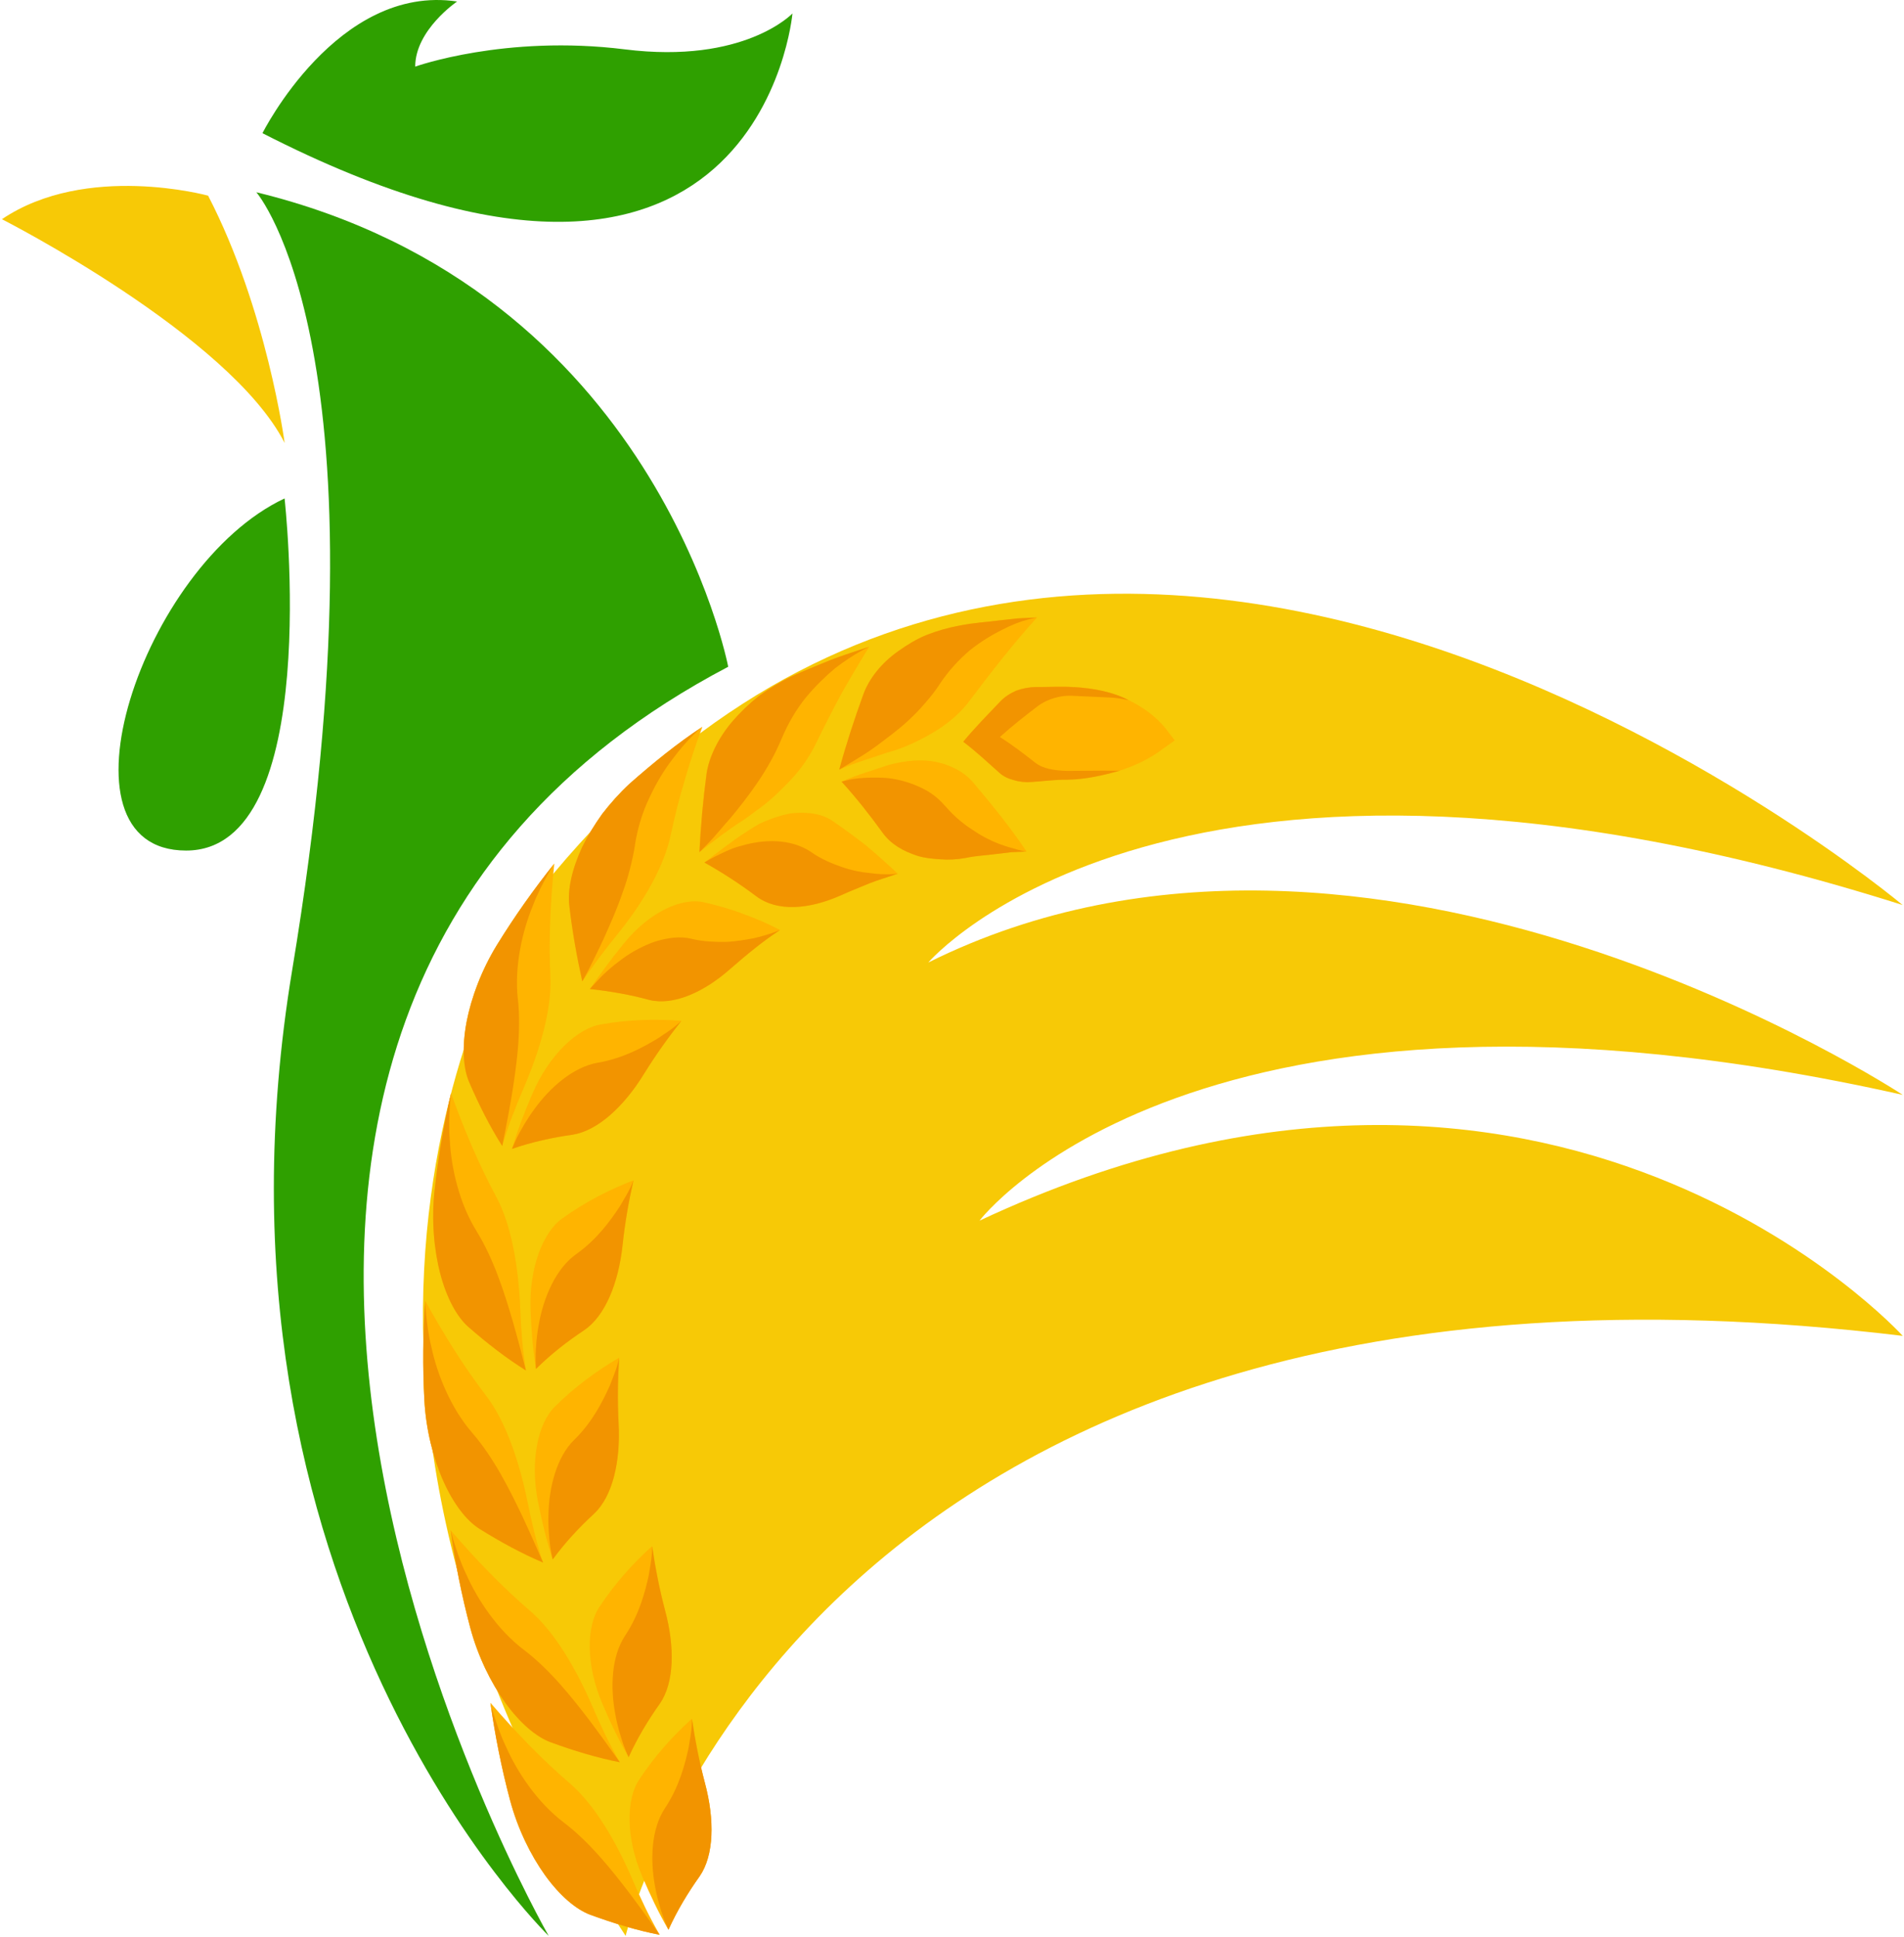 <svg width="932" height="948" viewBox="0 0 932 948" fill="none" xmlns="http://www.w3.org/2000/svg">
<path d="M128.476 65.186C128.476 65.186 165.129 -8.069 223.747 0.734C223.747 0.734 203.243 14.638 203.243 32.603C203.243 32.603 247.207 16.847 305.825 24.157C364.443 31.498 387.904 6.582 387.904 6.582C387.904 6.582 371.787 189.735 128.476 65.186Z" fill="#2FA000"/>
<path d="M931.388 442.993C931.388 442.993 523.108 100.075 258.547 442.993C258.547 442.993 115.446 656.358 306.247 947.494C306.247 947.494 391.608 588.593 931.388 653.824C931.388 653.824 760.668 465.7 479.47 597.429C479.47 597.429 584.911 458.066 931.388 535.869C931.388 535.869 670.304 363.696 454.385 471.093C454.385 471.093 574.903 330.04 931.388 442.96V442.993Z" fill="#F7C906"/>
<path d="M125.487 94.098C125.487 94.098 193.268 172.16 143.066 474.504C92.863 776.814 268.588 947.493 268.588 947.493C268.588 947.493 15.009 505.852 356.45 326.337C356.45 326.337 321.292 141.786 125.487 94.098Z" fill="#2FA000"/>
<path d="M101.832 95.755C101.832 95.755 42.239 79.414 0.939 107.287C0.939 107.287 112.392 163.974 139.329 216.796C139.329 216.796 130.686 151.467 101.864 95.755H101.832Z" fill="#F7C906"/>
<path d="M139.296 243.954C139.296 243.954 158.76 416.289 91.109 416.289C23.457 416.289 69.63 276.667 139.296 243.954Z" fill="#2FA000"/>
<path d="M410.844 376.69C418.577 373.214 426.538 371.07 434.401 368.308C442.817 366.067 450.778 362.169 457.797 357.88C464.783 353.657 470.827 348.297 475.116 342.287C485.189 328.968 496.171 314.772 507.642 302.2L498.284 302.655L488.828 303.695C482.492 304.539 476.253 304.832 469.852 306.163C464.263 307.17 458.837 308.73 453.768 310.711C448.699 312.726 443.955 315.682 439.828 318.638C431.477 324.485 425.401 332.249 422.639 339.916C418.22 352.098 414.256 364.183 410.876 376.657L410.844 376.69Z" fill="#FFB400"/>
<path d="M459.876 335.011C457.699 338.357 455.295 341.313 452.76 344.204C450.226 347.193 447.561 349.921 444.832 352.455C439.405 357.491 433.817 361.486 428.78 365.287C423.776 368.958 419.26 371.524 416.01 373.538C412.793 375.585 410.811 376.657 410.811 376.657C414.191 364.183 418.155 352.098 422.574 339.916C425.336 332.249 431.412 324.485 439.763 318.638C443.922 315.682 448.666 312.726 453.703 310.711C458.772 308.73 464.198 307.17 469.787 306.163C476.188 304.832 482.427 304.539 488.763 303.695L498.219 302.655L507.577 302.2C507.577 302.2 505.725 302.525 502.67 303.37C499.616 304.149 495.294 305.774 490.388 308.307C485.481 310.776 480.022 314.057 474.726 318.281C469.364 322.829 464.198 328.416 459.844 335.011H459.876Z" fill="#F29400"/>
<path d="M411.949 382.569C419.552 379.126 427.383 377.047 435.084 374.351C443.402 372.142 451.558 371.459 458.609 372.986C465.693 374.611 471.639 377.762 475.733 382.245C485.416 393.68 494.222 404.432 502.475 416.744L494.969 417.069L487.561 417.946C482.654 418.628 477.618 418.791 472.776 419.863C468.487 420.675 464.328 420.87 460.299 420.545C456.302 420.253 452.565 419.928 449.023 418.823C441.94 416.549 435.994 413.041 432.062 407.616C425.758 398.91 419.032 390.366 411.916 382.537L411.949 382.569Z" fill="#FFB400"/>
<path d="M462.833 394.687C460.689 392.218 458.252 389.944 455.685 388.222C453.118 386.533 450.388 385.201 447.594 384.096C442.005 381.887 436.091 380.653 430.827 380.62C425.531 380.49 420.754 380.718 417.375 381.303C413.996 381.952 411.948 382.57 411.948 382.57C419.065 390.366 425.791 398.91 432.094 407.648C436.026 413.073 441.972 416.582 449.056 418.856C452.598 419.96 456.334 420.318 460.331 420.578C464.328 420.903 468.52 420.675 472.809 419.895C477.65 418.823 482.687 418.661 487.593 417.979L495.002 417.102L502.508 416.777C502.508 416.777 501.045 416.614 498.641 415.997C496.204 415.282 492.857 414.47 488.99 413.009C485.124 411.514 480.737 409.37 476.22 406.252C471.769 403.458 467.187 399.722 462.866 394.687H462.833Z" fill="#F29400"/>
<path d="M342.348 417.069C349.431 411.579 356.482 406.024 363.891 401.346C365.84 400.047 367.725 398.65 369.577 397.22C371.462 395.921 373.281 394.524 375.069 393.095C378.61 390.269 381.892 386.988 384.947 383.901C391.12 377.859 396.092 370.712 399.341 364.02C403.175 356.094 407.27 348.07 411.624 339.948C416.01 332.184 420.624 324.388 425.498 316.526C419.097 318.735 412.663 320.62 406.262 323.153C399.861 325.817 393.46 328.286 387.124 331.21C381.567 333.939 376.271 337.122 371.462 340.631C366.685 344.399 362.429 348.557 358.757 352.748C351.478 361.194 346.994 370.712 345.824 378.639C344.07 391.698 342.933 404.627 342.315 417.102L342.348 417.069Z" fill="#FFB400"/>
<path d="M382.542 361.616C376.303 376.819 366.035 390.171 357.652 400.274C353.33 405.082 349.691 409.662 346.897 412.488C344.135 415.412 342.38 417.069 342.38 417.069C342.998 404.594 344.135 391.665 345.889 378.606C347.059 370.68 351.511 361.161 358.822 352.715C362.461 348.524 366.75 344.399 371.527 340.598C376.336 337.089 381.632 333.906 387.189 331.177C393.557 328.221 399.958 325.785 406.327 323.121C412.728 320.619 419.13 318.703 425.563 316.494C425.563 316.494 418.09 319.872 408.829 327.019C404.215 330.885 399.211 335.66 394.532 341.313C389.886 346.965 385.694 354.112 382.574 361.616H382.542Z" fill="#F29400"/>
<path d="M344.817 422.17C351.738 416.777 358.659 411.352 365.905 406.771C367.822 405.504 369.74 404.302 371.657 403.23C373.606 402.288 375.588 401.476 377.538 400.762C381.437 399.365 385.206 398.228 388.846 397.903C396.222 397.416 402.623 398.39 407.529 401.801C413.313 405.764 418.837 409.825 424.101 413.951C429.462 418.434 434.564 423.014 439.438 427.627C434.791 429.284 430.015 430.616 425.433 432.435C420.884 434.384 416.238 436.106 411.754 438.185C396.027 445.169 380.527 446.404 370.227 438.705C362.234 432.695 353.785 427.237 344.85 422.17H344.817Z" fill="#FFB400"/>
<path d="M397.294 417.167C386.994 410.15 373.606 410.8 363.013 413.918C357.652 415.218 353.233 417.687 349.951 419.246C346.702 420.903 344.817 422.137 344.817 422.137C353.785 427.172 362.234 432.662 370.194 438.672C380.495 446.371 396.027 445.137 411.721 438.152C416.205 436.073 420.852 434.352 425.401 432.402C429.982 430.583 434.759 429.251 439.405 427.595C439.405 427.595 433.849 428.472 425.823 427.302C421.891 426.977 417.342 426.133 412.403 424.444C407.497 422.754 402.428 420.74 397.229 417.167H397.294Z" fill="#F29400"/>
<path d="M285.029 480.319C290.456 472.392 296.142 464.726 302.121 457.417C314.761 441.888 324.736 424.639 328.116 409.565C330.033 400.697 332.21 391.568 334.907 382.732C337.506 373.701 340.463 364.573 343.81 355.737C331.527 363.826 319.7 373.441 308.197 383.577C303.226 388.19 298.709 393.258 294.745 398.423C290.911 403.815 287.596 409.208 284.997 414.536C279.96 425.418 277.686 435.586 278.726 443.61C280.155 456.215 282.43 468.624 285.029 480.319Z" fill="#FFB400"/>
<path d="M310.829 413.626C309.497 421.747 307.287 430.194 304.46 437.698C301.796 445.462 298.579 452.544 295.752 458.878C292.893 465.18 290.163 470.443 288.279 474.309C286.329 478.11 285.029 480.286 285.029 480.286C282.43 468.591 280.188 456.182 278.726 443.578C277.686 435.554 279.96 425.386 284.997 414.503C287.596 409.175 290.911 403.783 294.745 398.39C298.709 393.257 303.226 388.157 308.197 383.544C319.7 373.409 331.527 363.793 343.81 355.704C343.81 355.704 336.791 361.194 329.123 371.655C325.224 376.657 321.292 383.122 317.978 390.236C314.566 397.221 312.064 405.375 310.797 413.593L310.829 413.626Z" fill="#F29400"/>
<path d="M288.766 484.022C294.095 476.29 299.619 468.786 305.468 461.639C317.978 446.274 333.997 438.932 345.077 441.726C351.608 443.253 357.88 445.007 364.086 447.411C370.195 449.62 376.043 452.121 381.827 455.175C373.444 460.632 365.613 467.13 357.912 473.822C344.687 485.646 329.708 492.273 317.88 489.382C308.425 486.783 298.872 485.159 288.766 484.022Z" fill="#FFB400"/>
<path d="M338.774 459.528C332.795 458.034 326.816 459.008 320.772 460.795C314.923 462.809 309.205 465.895 304.46 469.404C299.684 472.88 295.655 476.486 293.023 479.377C290.293 482.203 288.734 484.055 288.734 484.055C298.807 485.159 308.392 486.816 317.848 489.415C329.675 492.274 344.655 485.679 357.88 473.854C365.581 467.162 373.411 460.665 381.795 455.208C381.795 455.208 376.563 457.449 368.83 459.236C364.833 459.95 360.349 460.795 355.248 460.99C350.081 461.022 344.655 460.925 338.741 459.561L338.774 459.528Z" fill="#F29400"/>
<path d="M245.842 560.883C248.734 551.007 252.341 541.846 256.273 532.685C264.591 513.389 270.05 493.735 269.432 478.499C268.555 460.535 269.367 442.083 271.317 422.657C261.342 435.229 251.919 448.45 243.275 462.452C235.704 474.764 230.668 488.245 228.393 500.167C226.119 512.187 226.639 522.68 229.661 529.632C234.47 540.742 239.733 551.3 245.842 560.883Z" fill="#FFB400"/>
<path d="M253.511 488.992C255.265 505.17 252.666 522.712 250.424 536.616C249.254 543.536 248.117 549.578 247.239 553.866C246.362 558.219 245.842 560.883 245.842 560.883C239.766 551.3 234.469 540.774 229.66 529.632C226.638 522.68 226.151 512.187 228.393 500.167C230.7 488.245 235.737 474.764 243.275 462.452C251.886 448.45 261.309 435.196 271.317 422.657C271.317 422.657 269.985 424.671 268.003 428.244C266.053 431.85 263.259 436.853 260.854 443.22C255.72 455.63 251.691 472.879 253.478 489.025L253.511 488.992Z" fill="#F29400"/>
<path d="M250.619 562.312C253.283 553.216 256.858 544.023 260.659 535.187C268.848 516.15 282.82 503.156 294.258 501.369C307.71 498.965 321.097 498.673 333.51 499.615C326.946 507.931 320.74 516.637 315.053 525.831C305.208 541.846 292.34 553.476 280.09 555.393C270.342 556.757 260.432 558.901 250.586 562.312H250.619Z" fill="#FFB400"/>
<path d="M292.665 520.114C280.48 522.193 269.14 532.426 261.732 542.626C257.962 547.694 255.168 552.664 253.283 556.335C251.464 560.038 250.619 562.312 250.619 562.312C260.464 558.901 270.375 556.757 280.123 555.393C292.373 553.509 305.208 541.846 315.086 525.831C320.772 516.638 326.978 507.932 333.542 499.615C333.542 499.615 332.47 500.687 330.488 502.279C328.538 503.903 325.516 505.885 322.007 508.224C314.696 512.642 304.915 518.002 292.665 520.114Z" fill="#F29400"/>
<path d="M257.442 670.749C255.785 660.581 255.07 650.771 254.681 640.83C253.836 619.844 250.294 599.768 243.178 586.254C234.632 570.434 227.386 553.444 220.79 535.057C217.183 550.683 214.421 566.698 212.699 583.071C211.204 597.429 212.472 611.756 215.558 623.515C218.71 635.308 223.682 644.566 229.401 649.569C238.531 657.528 247.857 664.739 257.475 670.782L257.442 670.749Z" fill="#FFB400"/>
<path d="M233.3 602.627C241.878 616.466 247.077 633.391 251.074 646.905C252.991 653.662 254.583 659.574 255.655 663.83C256.76 668.15 257.442 670.749 257.442 670.749C247.824 664.739 238.499 657.495 229.368 649.536C223.649 644.566 218.645 635.307 215.526 623.483C212.439 611.723 211.172 597.397 212.667 583.038C214.389 566.698 217.183 550.682 220.757 535.024C220.757 535.024 220.432 537.428 220.173 541.522C219.945 545.615 219.62 551.332 220.173 558.122C220.887 571.506 224.722 588.853 233.3 602.594V602.627Z" fill="#F29400"/>
<path d="M262.349 670.002C260.822 660.646 260.074 650.803 259.717 641.219C258.905 620.494 265.891 602.757 275.444 596.194C286.557 588.203 298.482 582.161 310.114 577.678C307.775 588.008 305.955 598.533 304.785 609.286C302.803 627.998 296.24 644.046 286.004 651.03C277.816 656.455 269.79 662.692 262.382 670.002H262.349Z" fill="#FFB400"/>
<path d="M282.072 613.802C272 620.916 266.183 635.047 263.876 647.457C262.641 653.629 262.284 659.346 262.186 663.44C262.121 667.565 262.349 670.002 262.349 670.002C269.757 662.66 277.783 656.455 285.972 651.03C296.207 644.046 302.771 627.998 304.753 609.286C305.89 598.533 307.742 588.008 310.082 577.678C310.082 577.678 309.594 579.107 308.49 581.381C307.417 583.688 305.565 586.774 303.421 590.412C298.742 597.526 292.21 606.59 282.105 613.769L282.072 613.802Z" fill="#F29400"/>
<path d="M265.826 764.762C262.576 754.984 260.334 745.401 258.352 735.655C254.193 715.059 247.499 695.795 238.336 683.613C227.386 669.352 217.541 653.694 208.117 636.606C207.045 652.622 206.85 668.865 207.728 685.302C208.507 699.726 212.049 713.662 216.956 724.772C221.927 735.947 228.328 744.264 234.762 748.292C245.03 754.691 255.363 760.344 265.826 764.762Z" fill="#FFB400"/>
<path d="M231.188 701.318C241.846 713.63 249.677 729.515 255.753 742.217C258.71 748.584 261.212 754.172 262.966 758.2C264.753 762.293 265.826 764.762 265.826 764.762C255.363 760.344 245.03 754.691 234.762 748.292C228.328 744.296 221.927 735.947 216.956 724.772C212.049 713.662 208.507 699.726 207.728 685.302C206.85 668.865 207.045 652.622 208.117 636.606C208.117 636.606 208.182 639.01 208.572 643.104C208.995 647.197 209.58 652.882 211.204 659.476C214.031 672.6 220.562 689.071 231.188 701.318Z" fill="#F29400"/>
<path d="M270.537 763.235C267.548 754.237 265.273 744.654 263.389 735.233C259.295 714.897 263.389 696.283 271.772 688.291C281.488 678.643 292.308 670.781 303.063 664.512C302.413 675.07 302.251 685.757 302.803 696.542C303.811 715.319 299.879 732.212 290.878 740.723C283.632 747.382 276.711 754.789 270.537 763.203V763.235Z" fill="#FFB400"/>
<path d="M281.13 704.631C272.292 713.273 268.815 728.151 268.49 740.755C268.263 747.057 268.783 752.742 269.335 756.836C269.92 760.896 270.537 763.268 270.537 763.268C276.711 754.854 283.632 747.447 290.878 740.788C299.846 732.277 303.811 715.384 302.803 696.607C302.251 685.822 302.381 675.134 303.063 664.577C303.063 664.577 302.803 666.071 302.056 668.507C301.374 670.944 300.009 674.29 298.482 678.221C294.972 685.985 289.968 695.99 281.13 704.664V704.631Z" fill="#F29400"/>
<path d="M303.421 862.479C298.222 853.578 294.063 844.677 290.131 835.516C281.845 816.22 271.317 798.742 259.815 788.704C246.167 777.009 233.3 763.723 220.562 748.942C222.805 764.827 225.956 780.778 230.181 796.663C233.917 810.632 240.254 823.529 247.337 833.404C254.486 843.312 262.479 850.167 269.595 852.766C280.968 856.924 292.243 860.335 303.388 862.511L303.421 862.479Z" fill="#FFB400"/>
<path d="M256.468 807.513C269.433 817.356 280.383 831.325 288.929 842.5C293.153 848.12 296.727 853.09 299.262 856.664C301.829 860.302 303.388 862.479 303.388 862.479C292.243 860.302 280.968 856.891 269.595 852.733C262.479 850.134 254.486 843.28 247.337 833.372C240.254 823.496 233.917 810.567 230.181 796.63C225.956 780.745 222.805 764.795 220.562 748.909C220.562 748.909 221.115 751.248 222.35 755.179C223.617 759.077 225.339 764.535 228.296 770.675C233.755 782.922 243.535 797.735 256.468 807.513Z" fill="#F29400"/>
<path d="M307.71 860.01C302.933 851.823 298.709 842.89 294.94 834.054C286.752 815.017 286.914 795.948 293.478 786.397C300.984 774.962 309.984 765.054 319.212 756.706C320.74 767.166 322.787 777.659 325.549 788.119C330.39 806.279 330 823.626 322.982 833.826C317.263 841.85 311.999 850.524 307.71 860.01Z" fill="#FFB400"/>
<path d="M306.02 800.496C299.164 810.762 298.807 826.03 301.081 838.439C302.154 844.644 303.843 850.102 305.208 854C306.638 857.866 307.71 860.042 307.71 860.042C311.999 850.557 317.263 841.883 322.982 833.859C330.033 823.659 330.423 806.311 325.549 788.152C322.787 777.724 320.74 767.199 319.213 756.738C319.213 756.738 319.245 758.265 319.05 760.799C318.888 763.333 318.238 766.874 317.555 771.032C315.736 779.348 312.876 790.166 306.02 800.496Z" fill="#F29400"/>
<path d="M322.917 946.941C317.718 938.04 313.559 929.139 309.627 919.978C301.341 900.681 290.813 883.204 279.311 873.166C265.663 861.471 252.796 848.185 240.059 833.404C242.301 849.289 245.452 865.24 249.677 881.125C253.413 895.094 259.75 907.991 266.833 917.866C273.982 927.774 281.975 934.629 289.091 937.228C300.464 941.386 311.739 944.797 322.884 946.973L322.917 946.941Z" fill="#FFB400"/>
<path d="M275.964 891.975C288.929 901.819 299.879 915.787 308.425 926.962C312.649 932.582 316.223 937.553 318.758 941.126C321.325 944.765 322.884 946.941 322.884 946.941C311.739 944.765 300.464 941.354 289.091 937.195C281.975 934.597 273.982 927.742 266.833 917.834C259.75 907.958 253.413 895.029 249.677 881.093C245.452 865.207 242.301 849.257 240.059 833.372C240.059 833.372 240.611 835.711 241.846 839.641C243.113 843.54 244.835 848.997 247.792 855.137C253.251 867.384 263.031 882.197 275.964 891.975Z" fill="#F29400"/>
<path d="M327.206 944.472C322.429 936.286 318.205 927.352 314.436 918.516C306.248 899.48 306.41 880.41 312.974 870.86C320.48 859.425 329.48 849.517 338.709 841.168C340.236 851.628 342.283 862.121 345.045 872.581C349.886 890.741 349.496 908.088 342.478 918.289C336.759 926.313 331.495 934.986 327.206 944.472Z" fill="#FFB400"/>
<path d="M325.516 884.959C318.66 895.224 318.303 910.492 320.577 922.902C321.65 929.107 323.339 934.564 324.704 938.462C326.134 942.328 327.206 944.505 327.206 944.505C331.495 935.019 336.759 926.345 342.478 918.321C349.529 908.121 349.919 890.774 345.045 872.614C342.283 862.186 340.236 851.661 338.709 841.201C338.709 841.201 338.741 842.728 338.546 845.261C338.384 847.795 337.734 851.336 337.051 855.494C335.232 863.811 332.372 874.628 325.516 884.959Z" fill="#F29400"/>
<path d="M525.611 336.278C544.684 336.862 561.353 345.114 570.711 356.711L575.033 362.364L569.184 366.554C556.609 376.04 539.615 380.88 522.004 381.563C516.317 381.465 510.631 382.342 504.945 382.667C501.825 382.927 498.804 382.57 496.107 381.725C493.41 381.043 491.038 379.873 489.185 378.184C483.499 373.116 477.585 367.594 471.477 362.981C477.293 355.964 483.369 349.824 489.673 343.197C491.687 341.086 494.384 339.299 497.374 337.999C500.363 336.895 503.71 336.245 507.122 336.213C513.296 336.278 519.534 335.79 525.643 336.278H525.611Z" fill="#FFB400"/>
<path d="M525.611 336.278C535.359 336.927 544.652 338.552 552.483 342.677C549.591 342.158 546.699 341.54 543.644 341.41L525.416 340.566C518.754 340.078 512.158 342.482 508.064 345.536C501.695 350.409 495.489 355.249 489.445 360.707C495.359 364.475 501.11 368.861 506.699 373.246C510.306 376.202 516.22 377.177 522.491 377.307L539.713 377.177C542.572 377.144 545.399 377.274 548.226 377.177C540.005 379.451 531.102 381.595 522.036 381.627C516.35 381.53 510.664 382.407 504.977 382.732C501.858 382.992 498.836 382.635 496.139 381.79C493.442 381.108 491.07 379.938 489.218 378.249C483.532 373.181 477.618 367.659 471.509 363.046C477.325 356.029 483.402 349.889 489.705 343.262C491.72 341.15 494.417 339.364 497.406 338.064C500.396 336.96 503.743 336.31 507.154 336.278C513.328 336.343 519.567 335.855 525.676 336.343L525.611 336.278Z" fill="#F29400"/>
</svg>

